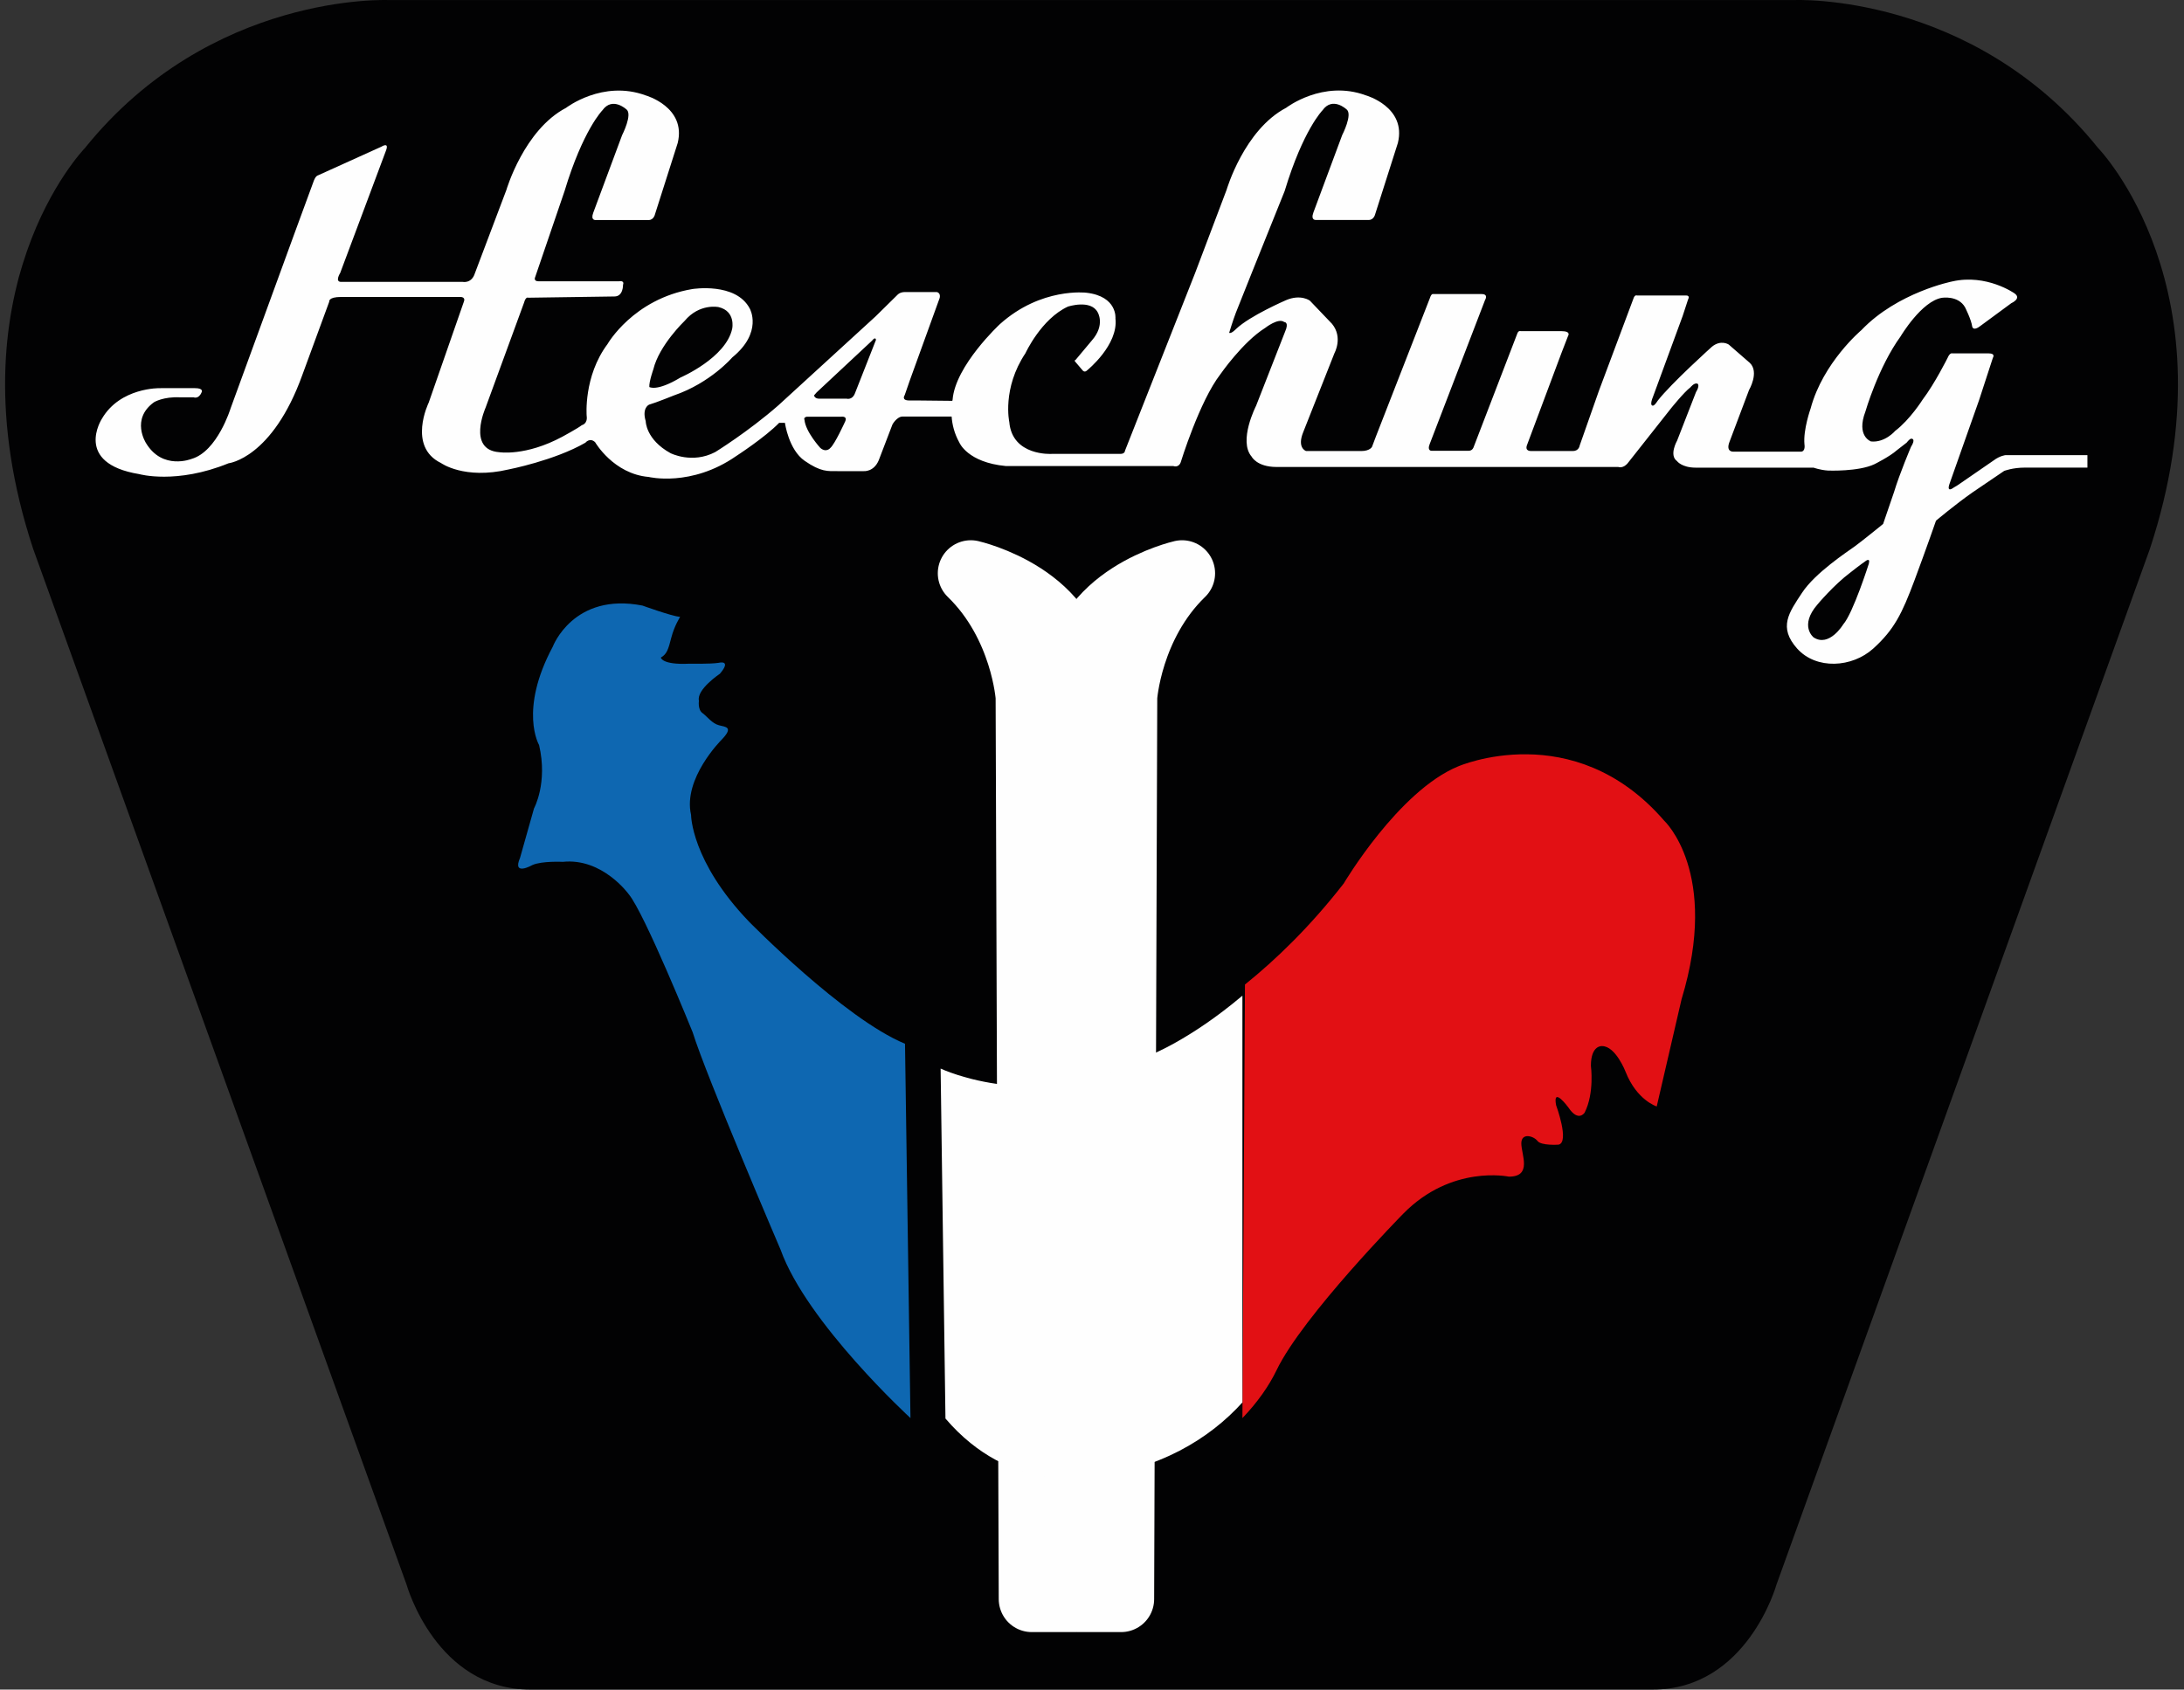 <svg xmlns="http://www.w3.org/2000/svg" width="84" height="65" viewBox="0 0 84 65">
    <rect x="0" y="0" width="84" height="65" fill="#333333" stroke="none"/>
    <g fill="none" fill-rule="evenodd">
        <g>
            <g>
                <path fill="#020203" d="M41.992 65h21.375c3.635 0 4.76-4.03 4.76-4.03l14.366-39.856c3.288-9.986-1.99-15.417-1.99-15.417C75.661-.313 68.82.003 68.82.003H14.752S7.91-.312 3.069 5.697c0 0-5.279 5.43-1.99 15.417L15.444 60.97S16.57 65 20.204 65H41.992z" transform="translate(-843, -6800) translate(843.196, 6800)"/>
                <path fill="#FEFEFE" d="M76.937 17.51s-.21.02-.45.2l-1.385.954-.166.1s-.274.213-.15-.152l1.137-3.22.53-1.627s.116-.17-.157-.17h-1.401s-.092-.043-.182.17c0 0-.491.987-.963 1.61 0 0-.481.766-1.053 1.2 0 0-.39.461-.929.408 0 0-.582-.195-.216-1.155 0 0 .49-1.699 1.353-2.889 0 0 .803-1.355 1.59-1.483 0 0 .624-.102.889.367 0 0 .24.476.273.734 0 0 .024.22.35-.043l1.157-.852s.408-.178.12-.377c0 0-1.069-.757-2.39-.459 0 0-2.106.415-3.499 1.875 0 0-1.477 1.243-1.951 3.012 0 0-.29.813-.238 1.38 0 0 .053.283-.143.283H66.47s-.301.02-.146-.38l.75-1.99s.403-.685.033-1.044l-.813-.707s-.3-.201-.648.085c0 0-1.572 1.412-2.086 2.078 0 0-.14.236-.211.18 0 0-.103-.013.041-.359l1.131-3.08.21-.642s.091-.15-.078-.15h-1.89s-.084-.04-.134.118l-1.328 3.549-.74 2.105s-.026.211-.256.211h-1.624s-.24.013-.144-.234l1.33-3.554.247-.638s.133-.185-.257-.185H58.29s-.086-.04-.133.105l-1.673 4.351s-.038.147-.193.147h-1.433s-.17 0-.067-.256l2.131-5.546s.144-.227-.133-.227h-1.863s-.068-.03-.124.149l-2.075 5.321-.154.408s-.08.161-.412.161h-2.122s-.363-.112-.11-.73l1.202-3.04s.332-.601-.094-1.122l-.854-.894s-.35-.262-.919-.017c0 0-1.394.603-1.916 1.105 0 0-.192.201-.268.148 0 0 .142-.47.255-.765l.637-1.598 1.242-3.09c.71-2.355 1.457-3.107 1.457-3.107.384-.539.918-.038.918-.038.258.18-.162.992-.162.992L50.32 8.173c-.115.312.095.289.095.289h2.036c.198 0 .246-.227.246-.227l.872-2.737c.338-1.388-1.233-1.83-1.233-1.83-1.653-.61-3.063.478-3.063.478-1.619.848-2.292 3.156-2.292 3.156l-1.212 3.204-2.697 6.836s.001.12-.179.12h-2.647s-1.51.093-1.623-1.227c0 0-.286-1.288.623-2.649 0 0 .602-1.315 1.63-1.79 0 0 .874-.287 1.144.214 0 0 .31.488-.228 1.096l-.621.742s-.066.01-.008.072l.29.34s.07.086.17-.018c0 0 1.202-.97 1.083-1.992 0 0 .084-.849-1.116-.988 0 0-1.736-.22-3.328 1.208 0 0-1.718 1.595-1.82 2.91 0 0-.006.015-.01.041l-1.332-.014h-.323c-.321 0-.177-.204-.177-.204l.2-.577 1.148-3.17c.04-.194-.112-.22-.112-.22h-1.23c-.188 0-.275.098-.275.098l-.846.834-3.745 3.427c-1.161 1.017-2.427 1.797-2.427 1.797-.89.467-1.72.042-1.72.042-.954-.525-.954-1.231-.954-1.231-.153-.516.129-.635.129-.635.254-.071.964-.358.964-.358 1.397-.479 2.235-1.458 2.235-1.458 1.189-.97.676-1.877.676-1.877-.535-1.029-2.212-.754-2.212-.754-2.271.382-3.26 2.115-3.26 2.115-.93 1.244-.803 2.761-.803 2.761.046.313-.186.36-.186.36-.15.12-.745.442-.745.442-1.42.765-2.432.598-2.432.598-1.247-.094-.526-1.71-.526-1.71l1.48-4.04c.069-.251.161-.193.161-.193l3.317-.048c.34 0 .329-.441.329-.441.068-.192-.153-.143-.153-.143h-3.096c-.186 0-.139-.133-.139-.133l1.139-3.335c.71-2.357 1.457-3.11 1.457-3.11.383-.537.92-.037.92-.037.254.182-.164.996-.164.996L22.623 8.18c-.117.31.093.285.093.285h2.038c.198 0 .244-.229.244-.229L25.87 5.5c.338-1.387-1.233-1.83-1.233-1.83-1.653-.609-3.062.479-3.062.479-1.619.848-2.294 3.157-2.294 3.157L18.07 10.51c-.126.407-.465.335-.465.335h-4.68c-.256 0-.035-.347-.035-.347l1.758-4.7c.139-.359-.174-.155-.174-.155l-2.46 1.113s-.082.018-.163.261l-.706 1.922-2.47 6.766s-.507 1.663-1.504 1.95c0 0-1.112.45-1.75-.607 0 0-.603-.922.311-1.577 0 0 .36-.218.997-.185h.524s.196.083.309-.203c0 0 .083-.15-.259-.15H5.946s-1.52-.033-2.223 1.177c0 0-1.111 1.713 1.438 2.13 0 0 1.422.403 3.433-.417 0 0 1.685-.185 2.843-3.411l1.03-2.806s-.048-.182.459-.182h4.56s.228-.02.164.168l-1.357 3.897s-.829 1.694.474 2.325c0 0 .89.647 2.6.246 0 0 1.765-.343 2.954-1.03 0 0 .169-.211.372-.018 0 0 .706 1.222 2.062 1.337 0 0 1.634.399 3.363-.803 0 0 1.096-.708 1.653-1.278h.223s.14 1.034.761 1.462c.624.432.886.395 1.256.395h1.017s.383.037.574-.419l.527-1.376s.167-.306.396-.306h1.88c.02.287.097.645.3 1.007 0 0 .314.76 1.785.898h6.443s.202.082.284-.147c0 0 .721-2.348 1.526-3.386 0 0 .86-1.244 1.725-1.783 0 0 .505-.399.731-.223 0 0 .2-.007.027.38l-1.111 2.84s-.695 1.352-.17 1.959c0 0 .198.396.958.396h13.142s.203.08.394-.185l1.63-2.065s.504-.628.75-.813c0 0 .158-.204.281-.136 0 0 .09.066-.066.32l-.726 1.865s-.32.559-.007.785c0 0 .181.255.726.255h4.531s.249.092.554.112c0 0 1.17.048 1.788-.246 0 0 .594-.296.858-.535l.38-.295s.139-.189.205-.146c0 0 .149.01-.041.313 0 0-.437 1.026-.651 1.736l-.42 1.227s-.759.618-1.071.848c-.315.228-1.543 1.032-2.045 1.797-.503.762-.924 1.327-.19 2.149.735.819 2.11.737 2.926 0 .815-.737 1.11-1.356 1.584-2.618.47-1.26.83-2.302.83-2.302s.752-.633 1.41-1.092l1.211-.822s.32-.128.8-.128h2.403v-.48h-3.152zm-52.004-3.304c.226-.927 1.199-1.857 1.199-1.857.58-.695 1.313-.534 1.313-.534.663.158.521.827.521.827-.24 1.13-1.99 1.882-1.99 1.882-.916.553-1.198.364-1.198.364-.014-.204.155-.682.155-.682zm7.365 2.035s-.385.845-.558.992c0 0-.153.196-.385 0 0 0-.568-.618-.61-1.084 0 0-.049-.084.082-.117h1.32s.283-.05.151.21zm.386-1.103c-.101.259-.314.2-.314.2h-1.057c-.181 0-.2-.127-.2-.127l.1-.115 2.13-1.99c.141-.177.152-.03.152-.03l-.811 2.062zm38.998 6.547s-.604 1.903-.987 2.339c0 0-.536.89-1.137.497 0 0-.566-.444.152-1.271 0 0 .627-.75 1.26-1.223 0 0 .425-.336.568-.428 0 0 .21-.179.144.086z" transform="translate(-843, -6800) translate(843.196, 6800)"/>
                <path stroke="#FEFEFE" stroke-linecap="round" stroke-linejoin="round" stroke-width="2.54" d="M37.143 22.054s4.002.909 4.002 4.259v35.205h-1.658l-.12-34.71s-.182-2.777-2.224-4.754zm8.125 0s-4.002.909-4.002 4.259v35.205h1.658l.12-34.71s.182-2.777 2.224-4.754zm-8.125 0s4.002.909 4.002 4.259v35.205h-1.658l-.12-34.71s-.182-2.777-2.224-4.754zm8.125 0s-4.002.909-4.002 4.259v35.205h1.658l.12-34.71s.182-2.777 2.224-4.754z" transform="translate(-843, -6800) translate(843.196, 6800)"/>
                <path fill="#0E67B1" d="M34.821 54.554s-3.986-3.66-4.994-6.476c0 0-2.859-6.676-3.382-8.366 0 0-1.853-4.584-2.457-5.308 0 0-1.007-1.408-2.538-1.248 0 0-.805-.04-1.167.122 0 0-.792.453-.477-.277l.537-1.901s.537-.975.195-2.438c0 0-.786-1.331.527-3.785 0 0 .79-2.1 3.45-1.58 0 0 1.11.403 1.447.437 0 0-.219.336-.337.79-.117.454-.168.639-.404.773 0 0 .034.286 1.094.236 0 0 .825.016 1.128-.034 0 0 .522-.135.05.42 0 0-.908.605-.807 1.042 0 0-.051.336.135.47.184.135.37.404.639.471.269.067.572.068.084.571 0 0-1.481 1.48-1.161 2.874 0 0 0 1.782 2.22 4.1 0 0 3.652 3.732 6.009 4.707l.21 14.4z" transform="translate(-843, -6800) translate(843.196, 6800)"/>
                <path fill="#E21014" d="M47.59 54.554c.58-.604 1.023-1.239 1.315-1.846 1.003-2.085 4.873-6.019 4.873-6.019 1.863-1.895 4.06-1.422 4.06-1.422.909 0 .478-.852.478-1.28 0-.426.478-.284.622-.094.143.19.812.142.812.142.43-.094-.096-1.516-.096-1.516-.143-.758.478.094.478.094.382.57.62.19.62.19.383-.758.24-1.8.24-1.8 0-.806.43-.759.43-.759.526 0 .907.995.907.995.43 1.09 1.195 1.327 1.195 1.327l.955-4.123c1.482-4.881-.669-6.872-.669-6.872-3.487-4.028-7.93-2.085-7.93-2.085-2.293.948-4.395 4.503-4.395 4.503-1.298 1.668-2.618 2.937-3.798 3.887l-.098 16.678z" transform="translate(-843, -6800) translate(843.196, 6800)"/>
                <path fill="#FEFEFE" d="M36.168 54.572c2.504 2.933 5.55 2.229 5.55 2.229 2.61-.224 4.614-1.45 5.871-2.849V38.304c-2.052 1.735-3.618 2.316-3.618 2.316-4.124 2.324-7.989.489-7.989.489l.186 13.463z" transform="translate(-843, -6800) translate(843.196, 6800)"/>
            </g>
        </g>
    </g>
</svg>
